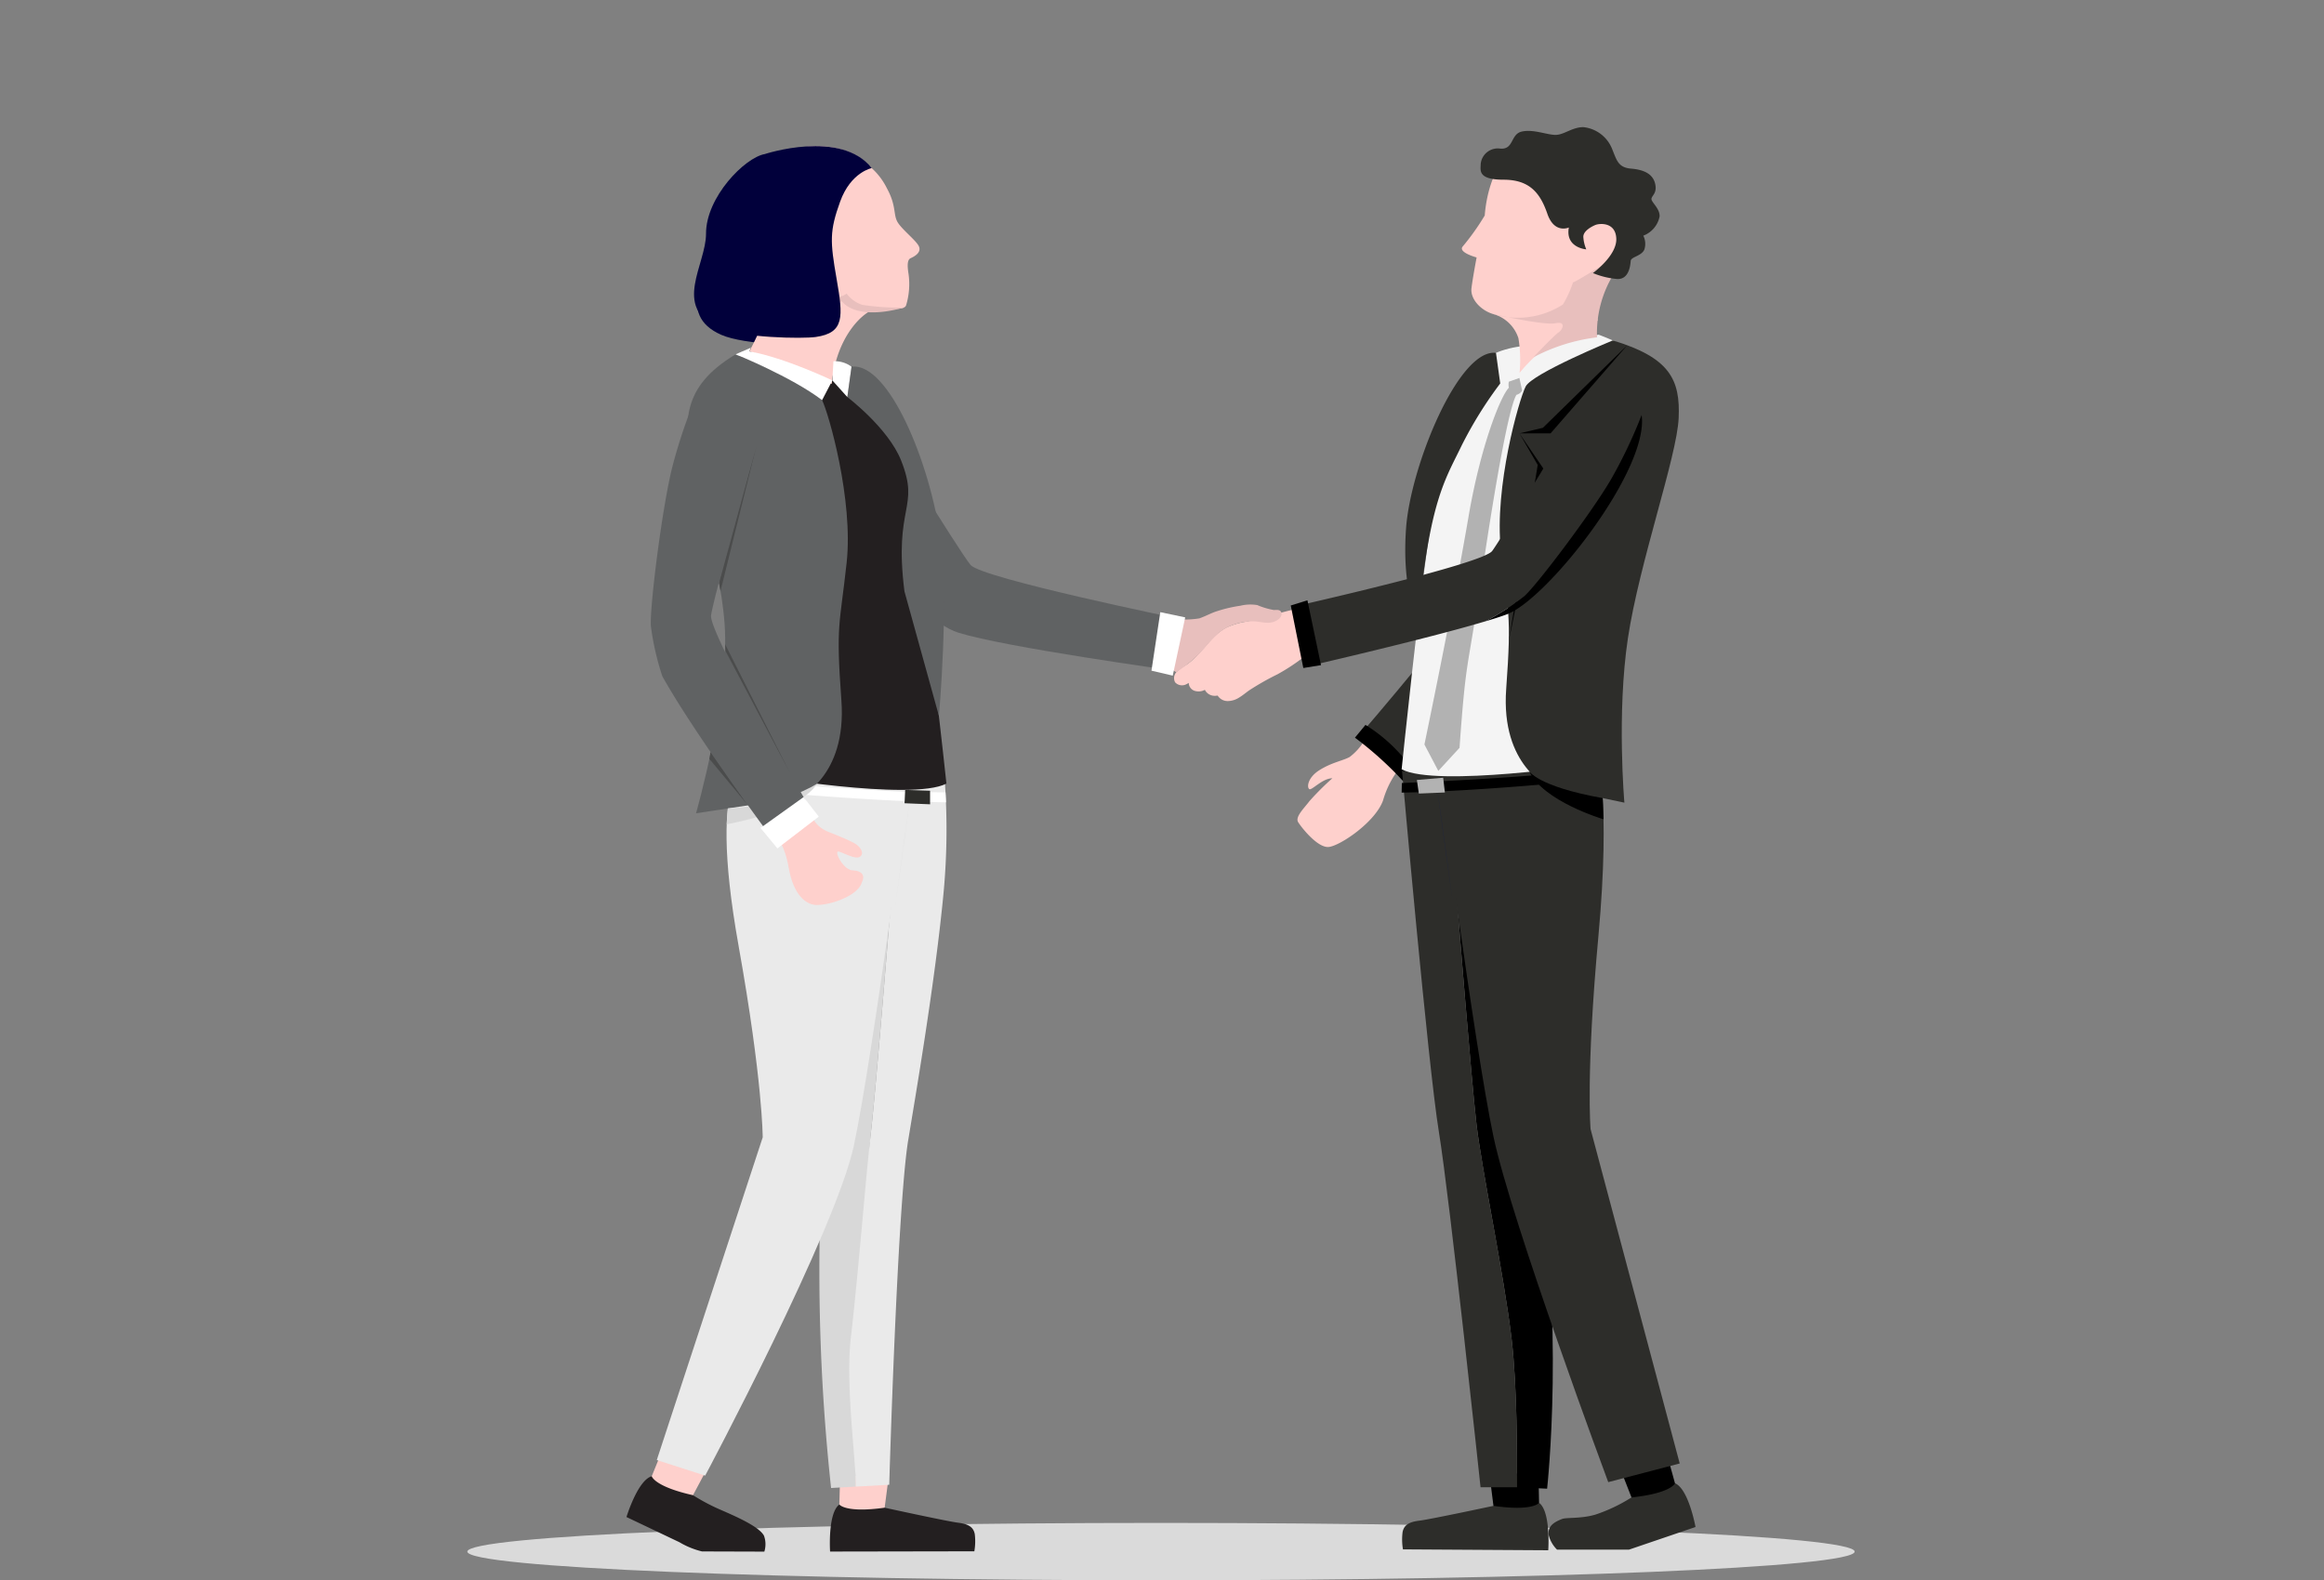 <svg xmlns="http://www.w3.org/2000/svg" xmlns:xlink="http://www.w3.org/1999/xlink" width="368" height="250.288" viewBox="0 0 368 250.288">
  <rect x="0" y="0" width="368" height="250.288" fill="#808080" stroke="none"/>
  <defs>
    <clipPath id="clip-path">
      <rect id="長方形_3251" data-name="長方形 3251" width="169.278" height="225.606" fill="none"/>
    </clipPath>
  </defs>
  <g id="グループ_5082" data-name="グループ 5082" transform="translate(-823 -93.912)">
    <rect id="長方形_3913" data-name="長方形 3913" width="368" height="249" transform="translate(823 93.912)" fill="#fff" opacity="0"/>
    <g id="グループ_4205" data-name="グループ 4205" transform="translate(895.292 93.634)">
      <g id="グループ_4206" data-name="グループ 4206" transform="translate(1.709 20.415)">
        <path id="パス_1157" data-name="パス 1157" d="M223.832,575.592c0-2.51-49.177-4.545-109.84-4.545s-109.84,2.035-109.84,4.545,49.177,4.545,109.84,4.545,109.84-2.035,109.84-4.545" transform="translate(-4.152 -349.986)" fill="#dadada"/>
        <g id="グループ_4263" data-name="グループ 4263" transform="translate(25.201 0)">
          <g id="グループ_4262" data-name="グループ 4262" clip-path="url(#clip-path)">
            <path id="パス_2840" data-name="パス 2840" d="M169.606,158.79a6.581,6.581,0,0,1,1.451-1.059c2.5-1.636,3.877-4.707,6.556-6.019a12.171,12.171,0,0,1,2.976-.872c2.169-.439,6.147-1.657,8.316-2.1l0,1.444c.931,2.23.157,3.721,1.433,5.772a31.742,31.742,0,0,1-4.759,3.212,42.356,42.356,0,0,0-4.546,2.584c-.516.373-1,.786-1.549,1.113a3.408,3.408,0,0,1-1.8.551,1.875,1.875,0,0,1-1.593-.872,2.25,2.25,0,0,1-.466.04,1.749,1.749,0,0,1-1.558-.943l.061-.022-.006-.009c-.033.017-.065.034-.1.05a2.1,2.1,0,0,1-1.636.114,1.354,1.354,0,0,1-.871-1.238,3.017,3.017,0,0,1-.331.186,1.475,1.475,0,0,1-1.831-.281,1.415,1.415,0,0,1,.248-1.656" transform="translate(-82.482 -72.517)" fill="#fed0cc"/>
            <path id="パス_2841" data-name="パス 2841" d="M66.608,85.734s13.743,22.4,15.529,24.519,33.361,8.586,33.361,8.586l-1.139,8.154s-26.772-3.7-34.147-6.015-18.041-18.645-18.041-18.645S53.645,96.068,57.9,88.185s8.711-2.451,8.711-2.451" transform="translate(-27.647 -40.908)" fill="#606263"/>
            <path id="パス_2842" data-name="パス 2842" d="M177.935,150.667a9,9,0,0,1,3.073-.48c.712.022,1.412.221,2.124.22a2.638,2.638,0,0,0,1.95-.713c.282-.3.437-.818.148-1.116-.262-.269-.7-.189-1.076-.188a11.846,11.846,0,0,1-2.618-.78,6.733,6.733,0,0,0-2.7.108,21.909,21.909,0,0,0-4.093,1c-.8.311-1.569.715-2.384,1a13.939,13.939,0,0,1-4.255.024c-.84,2.5-.368,5.509-.625,8.135a1.511,1.511,0,0,1,1.2.377,21.351,21.351,0,0,0,4.538-3.872,21.54,21.54,0,0,1,2.116-2.27,7.409,7.409,0,0,1,2.6-1.44" transform="translate(-81.651 -71.915)" fill="#e8bfbd"/>
            <path id="パス_2843" data-name="パス 2843" d="M163.613,149.9l3.944.827-1.972,9.226-3.372-.789Z" transform="translate(-79.084 -73.082)" fill="#fff"/>
            <path id="パス_2844" data-name="パス 2844" d="M65.865,416.7l-.148,5.655,7.089.185.8-6.116Z" transform="translate(-32.039 -203.02)" fill="#fed0cc"/>
            <path id="パス_2845" data-name="パス 2845" d="M64.345,425.669s.943,1.382,7.171.507c0,0,9.942,2.172,11.611,2.375s2.452.7,2.662,1.823a9.3,9.3,0,0,1-.071,2.708l-22.843.04s-.4-6.068,1.47-7.453" transform="translate(-30.636 -207.525)" fill="#231f20"/>
            <path id="パス_2846" data-name="パス 2846" d="M66.975,257.769c.834-7.3,2.85-32.63,2.85-32.63l2.8-20.4-13.3-2.442-.734,11.388c-1.719,10.8.717,48.2.717,48.2a319.894,319.894,0,0,0,1.354,52.274l3.92-.225c0-4.665.426-14.537,1.305-22.094,1.188-10.213.256-26.775,1.09-34.073" transform="translate(-28.264 -98.626)" fill="#d8d8d8"/>
            <path id="パス_2847" data-name="パス 2847" d="M78.168,259.084c1.05-6.448,4.287-25.129,5.627-39.5a107.83,107.83,0,0,0,.169-17.284H77.426l-2.308,22.84s-2.017,25.332-2.851,32.63-1.991,22.333-3.18,32.546c-.879,7.557.783,18.957.785,23.621l5.292-.291s1.276-43.951,3-54.562" transform="translate(-33.557 -98.627)" fill="#eaeaea"/>
            <path id="パス_2848" data-name="パス 2848" d="M9.052,408.877l-2.128,5.242,6.57,2.667,2.9-5.445Z" transform="translate(-3.376 -199.339)" fill="#fed0cc"/>
            <path id="パス_2849" data-name="パス 2849" d="M4,416.944s.4,1.625,6.534,3a31.775,31.775,0,0,0,4.439,2.341c2.164.949,6.029,2.592,6.8,4.079a3.925,3.925,0,0,1,.055,2.515l-9.876-.03a13.041,13.041,0,0,1-3.572-1.46L0,423.4s1.761-5.82,4-6.46" transform="translate(0 -203.271)" fill="#231f20"/>
            <path id="パス_2850" data-name="パス 2850" d="M24.33,197.122s-7.276-.8-2.01,28.661c3.83,21.426,3.815,30.317,3.815,30.317L9.363,307.206l7.663,2.464s20.706-38.847,23.57-52.383c1.515-7.158,3.756-22.145,5.531-34.679l3.14-22.833Z" transform="translate(-4.565 -96.101)" fill="#eaeaea"/>
            <path id="パス_2851" data-name="パス 2851" d="M82.835,224.629c1.434-10.128,2.534-18.49,2.534-18.49Z" transform="translate(-40.384 -100.498)" fill="#d8d8d8"/>
            <path id="パス_2852" data-name="パス 2852" d="M64.658,203.859s-13.9-.676-21.839-1.654a1.717,1.717,0,0,0-.031,1.6s16.835,1.542,28.584,1.712l-.073-1.58Z" transform="translate(-20.78 -98.58)" fill="#fff"/>
            <path id="パス_2853" data-name="パス 2853" d="M89.959,204.955l-3.942-.133-.1,2.114,4.044.168Z" transform="translate(-41.886 -99.856)" fill="#2d2d2a"/>
            <path id="パス_2854" data-name="パス 2854" d="M30.055,68.45s-7.672,5.1-8.338,9.867,6.037,41.385,9.434,57.674c0,0,24.533,4.212,30.076,1.348,0,0-3.177-29.693-4.8-39.173S56.358,72.1,42.28,70.277c-6.258-.812-12.225-1.827-12.225-1.827" transform="translate(-10.565 -33.371)" fill="#231f20"/>
            <path id="パス_2855" data-name="パス 2855" d="M68.906,74.008l-.67,4.809s6.449,4.878,8.507,10.019c3.063,7.655-1.19,7.066.539,20.75l5.463,19.746s1.6-18.152.285-27.825c-1.691-12.4-8.267-28.215-14.125-27.5" transform="translate(-33.267 -36.069)" fill="#606263"/>
            <path id="パス_2856" data-name="パス 2856" d="M26.421,70.217s12.664,5.193,13.7,7.253,4.972,15.784,3.889,25.751-1.729,9.578-.832,21.8-6.837,15.417-6.837,15.417l-16.18,2.466s5.348-18.747,4.529-29.919c-.878-11.973-5.447-19.775-5.719-25.83s-1.456-11.58,7.454-16.939" transform="translate(-9.148 -34.233)" fill="#606263"/>
            <path id="パス_2857" data-name="パス 2857" d="M45.256,202.918s-5.216,3.47-14.11,3.914l-.179,2.509s11.658-2.013,14.289-6.423" transform="translate(-15.097 -98.928)" fill="#d8d8d8"/>
            <path id="パス_2858" data-name="パス 2858" d="M49.887,11.551s-3.314.634-5,5.306-1.6,6.28-.558,12.266,1.271,8.52-3.3,9.179c-2.1.3-11.713.161-15.415-1.474-7.344-3.244-1.954-9.984-1.964-14.882-.012-5.8,6.149-12.067,9.308-12.615,0,0,12.064-3.977,16.921,2.22" transform="translate(-10.609 -3.937)" fill="#01003b"/>
            <path id="パス_2859" data-name="パス 2859" d="M54.256,8.891a10.572,10.572,0,0,1,2.95,3.641c1.475,2.678,1.026,4.056,1.621,5.234s2.923,2.935,3.425,3.919-.605,1.631-1.283,1.933-.442,1.749-.322,2.542a11.635,11.635,0,0,1-.39,4.912c-.318.958-2.946.346-4.705.557s-6.292,4.007-7.073,11.9c0,0-7.072-3.134-13.039-5.149,0,0,2.978-5.669,3.191-7.782s-6.612-5.758-5.791-10.823c1-6.176,2.842-9.144,6.549-11.992S51.306,5.25,54.256,8.891" transform="translate(-15.977 -2.863)" fill="#fed0cc"/>
            <path id="パス_2860" data-name="パス 2860" d="M66.667,51.593a39.739,39.739,0,0,1-6.553-.434,5.031,5.031,0,0,1-2.494-1.787,2.808,2.808,0,0,1-2.547.4c-1.155-.589-1.628-2.578-1.628-2.578l-2.712,1.425-4.05,3.659.2,1.185a4.748,4.748,0,0,0,2.468.2,3.627,3.627,0,0,0,2.091-2.476,3.316,3.316,0,0,1,2.166-2.2s.516,1.778,3.315,1.648c0,0,1.958,3.1,9.746.956" transform="translate(-22.759 -23.009)" fill="#e8bfbd"/>
            <path id="パス_2861" data-name="パス 2861" d="M49.018,9.343s-3.314.634-5,5.306-1.6,6.28-.558,12.266,1.271,8.52-3.3,9.179c-2.1.3-11.713.161-15.415-1.474-7.344-3.244-1.954-9.984-1.964-14.882-.012-5.8,6.149-12.067,9.308-12.615,0,0,12.064-3.977,16.921,2.22" transform="translate(-10.185 -2.86)" fill="#01003b"/>
            <path id="パス_2862" data-name="パス 2862" d="M33.706,69.226s8.828,3.538,13.7,7.253l1.629-3.124s-7.521-3.6-13.135-4.6l.212-.573Z" transform="translate(-16.433 -33.242)" fill="#fff"/>
            <path id="パス_2863" data-name="パス 2863" d="M63.611,75.382l2.37,2.635.669-4.81a4.491,4.491,0,0,0-2.868-.861Z" transform="translate(-31.012 -35.269)" fill="#fff"/>
            <path id="パス_2864" data-name="パス 2864" d="M28.84,121.489,34.523,98.5l-5.913,21.723Z" transform="translate(-13.948 -48.019)" fill="#4b4c4c"/>
            <path id="パス_2865" data-name="パス 2865" d="M25.617,194.2l6.116,7.359L25.8,193.1Z" transform="translate(-12.489 -94.141)" fill="#4b4c4c"/>
            <path id="パス_2866" data-name="パス 2866" d="M30.477,159.8l10.335,20.526L30.546,160.894Z" transform="translate(-14.859 -77.908)" fill="#4b4c4c"/>
            <path id="パス_2867" data-name="パス 2867" d="M7.533,117.745a42.568,42.568,0,0,0,1.809,7.908c5.254,9.438,17.967,26.479,17.967,26.479l6.051-4.463s-16.66-28.777-16.3-31.642,7.834-29.2,7.834-29.2,1.928-9.689-8.147-7.01a5.205,5.205,0,0,0-1.834.961,83.933,83.933,0,0,0-3.959,11.6c-1.607,6.275-3.637,22.309-3.426,25.364" transform="translate(-3.665 -38.686)" fill="#606263"/>
            <path id="パス_2868" data-name="パス 2868" d="M53.7,214.777a5.672,5.672,0,0,0,1.492.807s2.808,1.093,3.9,1.711,1.588,1.712.854,2.155-2.485-.615-3.335-.826.7,2.886,2.179,2.969c2.533.142,1.474,1.892,1.474,1.892-.487,1.948-4.486,3.539-7.062,3.594-1.616.035-3.7-1.359-4.506-5.859-.6-3.324-1.526-4.306-1.526-4.306l5.227-3.83a4.213,4.213,0,0,0,1.3,1.693" transform="translate(-23 -103.884)" fill="#fed0cc"/>
            <path id="パス_2869" data-name="パス 2869" d="M48.235,207.048l-6.821,4.881,2.672,3.245,6.554-5.032Z" transform="translate(-20.19 -100.942)" fill="#fff"/>
            <path id="パス_2870" data-name="パス 2870" d="M242.488,81.283s3.521,24.557,3.5,27.174-19.868,25.613-19.868,25.613l7.178,6.543s16.592-19.4,20.555-25.527,2.626-24.144,2.626-24.144,1.653-9.969-6.188-13.132-7.805,3.472-7.805,3.472" transform="translate(-110.241 -37.518)" fill="#2d2d2a"/>
            <path id="パス_2871" data-name="パス 2871" d="M217.817,189.924a9.227,9.227,0,0,1-2.225,2.426c-1.032.579-2.867.863-4.8,2.093s-1.976,2.784-1.576,3,2.079-1.731,3.636-1.72a41.847,41.847,0,0,0-3.624,3.616c-.845,1.125-2.306,2.5-1.789,3.331s3.065,4.082,4.826,3.93,7.391-3.912,8.623-7.394a14.779,14.779,0,0,1,2.162-4.5Z" transform="translate(-101.081 -92.593)" fill="#fed0cc"/>
            <path id="パス_2872" data-name="パス 2872" d="M226.754,184.736l-1.668,2.022a55.535,55.535,0,0,1,7.607,6.86l1.54-1.768a25.355,25.355,0,0,0-7.479-7.114" transform="translate(-109.736 -90.064)"/>
            <path id="パス_2873" data-name="パス 2873" d="M274.377,416.089l.124,5.7-7.14.155-.776-6.164Z" transform="translate(-129.967 -202.702)"/>
            <path id="パス_2874" data-name="パス 2874" d="M261.336,425.153s-.956,1.388-7.225.48c0,0-10.023,2.143-11.7,2.341s-2.474.7-2.689,1.824a9.385,9.385,0,0,0,.059,2.728l23.007.141s.429-6.109-1.447-7.513" transform="translate(-116.828 -207.274)" fill="#2d2d2a"/>
            <path id="パス_2875" data-name="パス 2875" d="M314.381,410.667l1.518,5.492-6.884,1.9-2.266-5.784Z" transform="translate(-149.549 -200.211)"/>
            <path id="パス_2876" data-name="パス 2876" d="M304.921,419.119s-.586,1.58-6.886,2.238a26.026,26.026,0,0,1-5.65,2.7c-2.275.7-4.631.443-5.332.711-1.581.6-2.227,1.282-2.16,2.429a4.889,4.889,0,0,0,1.355,2.433l11.379,0,10.542-3.588s-1.084-6.028-3.248-6.928" transform="translate(-138.891 -204.332)" fill="#2d2d2a"/>
            <path id="パス_2877" data-name="パス 2877" d="M257.212,254.821c-.839-7.351-2.871-32.864-2.871-32.864l-2.816-20.545,13.395-2.46.739,11.47c1.732,10.875.9,48.547.9,48.547,4.816,27.069,1.845,53.666,1.845,53.666l-4.76-.227c0-4.7.037-15.752-.848-23.364-1.2-10.286-4.745-26.872-5.585-34.222" transform="translate(-122.625 -96.994)"/>
            <path id="パス_2878" data-name="パス 2878" d="M245.472,256.144c-1.74-10.688-5.838-57.193-5.838-57.193h6.585l2.325,23s2.031,25.514,2.871,32.864S255.8,278.756,257,289.043c.886,7.612.851,18.666.848,23.365h-5.782s-4.853-45.576-6.594-56.263" transform="translate(-116.828 -96.994)" fill="#2d2d2a"/>
            <path id="パス_2879" data-name="パス 2879" d="M275.963,193.739s2.236,7.028.232,28.858-1.239,30.543-1.239,30.543L289.071,306.1l-11.318,2.956s-15.289-41.086-18.174-54.72c-1.526-7.21-3.783-22.3-5.571-34.928l-3.163-23Z" transform="translate(-122.294 -94.453)" fill="#2d2d2a"/>
            <path id="パス_2880" data-name="パス 2880" d="M252.845,221.441c-1.445-10.2-2.552-18.623-2.552-18.623Z" transform="translate(-122.025 -98.879)" fill="#07155a"/>
            <path id="パス_2881" data-name="パス 2881" d="M246.15,200.522s14-.681,22-1.666a1.729,1.729,0,0,1,.031,1.607s-16.835,1.708-28.669,1.879l.033-1.512Z" transform="translate(-116.767 -96.948)"/>
            <path id="パス_2882" data-name="パス 2882" d="M244.222,201.416l4.164-.356.271,2.336-4.125.171Z" transform="translate(-119.065 -98.022)" fill="#b2b2b2"/>
            <path id="パス_2883" data-name="パス 2883" d="M270.713,64.139s11.2,4.042,11.872,8.842-9.554,42.779-12.975,59.185c0,0-24.518,3.7-30.1.812,0,0,3.009-29.361,4.648-38.909s.065-26.25,14.244-28.09c6.3-.818,12.313-1.84,12.313-1.84" transform="translate(-116.767 -31.269)" fill="#f4f4f4"/>
            <path id="パス_2884" data-name="パス 2884" d="M265.027,6.851s-2.776,3.041-3.284,9.384a38.443,38.443,0,0,1-3.485,4.908c-.795.936,2.2,1.738,2.2,1.738s-.621,3.244-.814,4.888,1.367,3.4,3.317,4.04a5.826,5.826,0,0,1,4.116,3.859,20.946,20.946,0,0,1,.179,5.5,27.064,27.064,0,0,1,4.149-4.074c1.749-1.174,4.559-3.428,8.219-4.215,0,0-.824-3.064,2.574-7.431s5.565-11.18,1.758-15.094-14.786-8.639-18.932-3.5" transform="translate(-125.842 -2.242)" fill="#fed0cc"/>
            <path id="パス_2885" data-name="パス 2885" d="M284.855,42.621s-4.23,2.665-4.528,2.647a16.463,16.463,0,0,1-1.6,3.512,13.232,13.232,0,0,1-11.161,1.48s8.124,1.878,10.013,1.486c1.777-.369,1.035,1.121.462,1.454s-4.016,3.961-4.016,3.961a28.89,28.89,0,0,1,10.106-3.18A17.735,17.735,0,0,1,286.805,43.9c1.4-2.165-1.951-1.275-1.951-1.275" transform="translate(-130.447 -20.69)" fill="#e8bfbd"/>
            <path id="パス_2886" data-name="パス 2886" d="M287.727,65.918s-12.755,5.23-13.8,7.3-5.007,15.9-3.916,25.937,1.741,9.647.838,21.958,6.886,15.528,6.886,15.528l11.828,2.483s-1.237-14.076.558-26.033,7.763-28.769,8.037-34.867-1.392-9.585-10.436-12.311" transform="translate(-131.548 -32.137)" fill="#2d2d2a"/>
            <path id="パス_2887" data-name="パス 2887" d="M255,69.74l.674,4.844a63.911,63.911,0,0,0-6.074,9.76c-2.421,5.026-4.524,7.969-6.266,21.751l-.8,6.035s-2.493-4.887-1.765-14.693S249.1,69.018,255,69.74" transform="translate(-117.318 -33.99)" fill="#2d2d2a"/>
            <path id="パス_2888" data-name="パス 2888" d="M292.976,67.41,279.621,80.482l-3.72.879h4.937Z" transform="translate(-134.509 -32.864)"/>
            <path id="パス_2889" data-name="パス 2889" d="M274.308,94.633l2.9,5L272.634,127.5l5.529-27.2Z" transform="translate(-132.916 -46.136)"/>
            <path id="パス_2890" data-name="パス 2890" d="M278.862,198.952s1.229,2.437,11.675,4.314l.129,3.35s-9.627-2.847-11.8-7.664" transform="translate(-135.953 -96.994)"/>
            <path id="パス_2891" data-name="パス 2891" d="M259.932,79.069a2.318,2.318,0,0,1-.009-.962l1.674-.591.435,2a1.483,1.483,0,0,1-.9.669C260.049,81.913,258,92.6,255.389,110.4c-2,13.63-2.255,11.3-3.271,25.693l-3.361,3.655-2.2-4.182s4.54-21.753,6.984-36.076c1.912-11.2,5.069-19.1,6.387-20.422" transform="translate(-120.205 -37.791)" fill="#b2b2b2"/>
            <path id="パス_2892" data-name="パス 2892" d="M242.9,112.5a38.587,38.587,0,0,1-6.173,3.995c-9.377,2.811-28.274,7.148-28.274,7.148l-1.872-9.53s29.638-6.661,31.212-8.753,14.326-23.4,14.326-23.4,3.908-8.032,8.76.075a4.723,4.723,0,0,1,.584,1.783A76.055,76.055,0,0,1,256.7,93.86c-2.921,5.092-11.735,16.791-13.8,18.643" transform="translate(-100.714 -38.23)" fill="#2d2d2a"/>
            <path id="パス_2893" data-name="パス 2893" d="M268.845,120.515c-.877.329-2.056.711-3.438,1.125a38.594,38.594,0,0,0,6.173-3.995c2.067-1.852,10.881-13.551,13.8-18.643a75.935,75.935,0,0,0,4.759-10.038c1.219,8.71-14.95,29.169-21.3,31.55" transform="translate(-129.393 -43.373)"/>
            <path id="パス_2894" data-name="パス 2894" d="M207.893,146.232l-2.637.82,1.986,9.9,2.8-.451Z" transform="translate(-100.068 -71.292)"/>
            <path id="パス_2895" data-name="パス 2895" d="M280.633,19.357s-3.343-.235-2.757-3.461c0,0-2.288,1.056-3.4-2.17s-2.757-5.4-6.922-5.4-3.637-1.525-3.637-2.463A2.719,2.719,0,0,1,267.025,3.4c2.17.176,1.584-2.288,3.4-2.7s3.989.528,5.338.528S278.4,0,280.164,0a5.5,5.5,0,0,1,4.517,3.344c.763,1.818.938,3.05,3.05,3.226s3.461.88,3.813,2.405-.587,1.877-.587,2.405,1.349,1.525,1.291,2.757a4.111,4.111,0,0,1-2.581,3.05,2.92,2.92,0,0,1,.176,2.17c-.411,1.056-2.112,1.173-2.17,1.818s-.235,2.992-2.171,2.874a12.871,12.871,0,0,1-3.813-.938s3.813-2.757,3.7-5.455-2.7-2.405-3.284-2.171-1.936.939-1.936,1.877a5.829,5.829,0,0,0,.469,1.995" transform="translate(-128.655 0)" fill="#2d2d2a"/>
          </g>
        </g>
      </g>
    </g>
  </g>
</svg>
